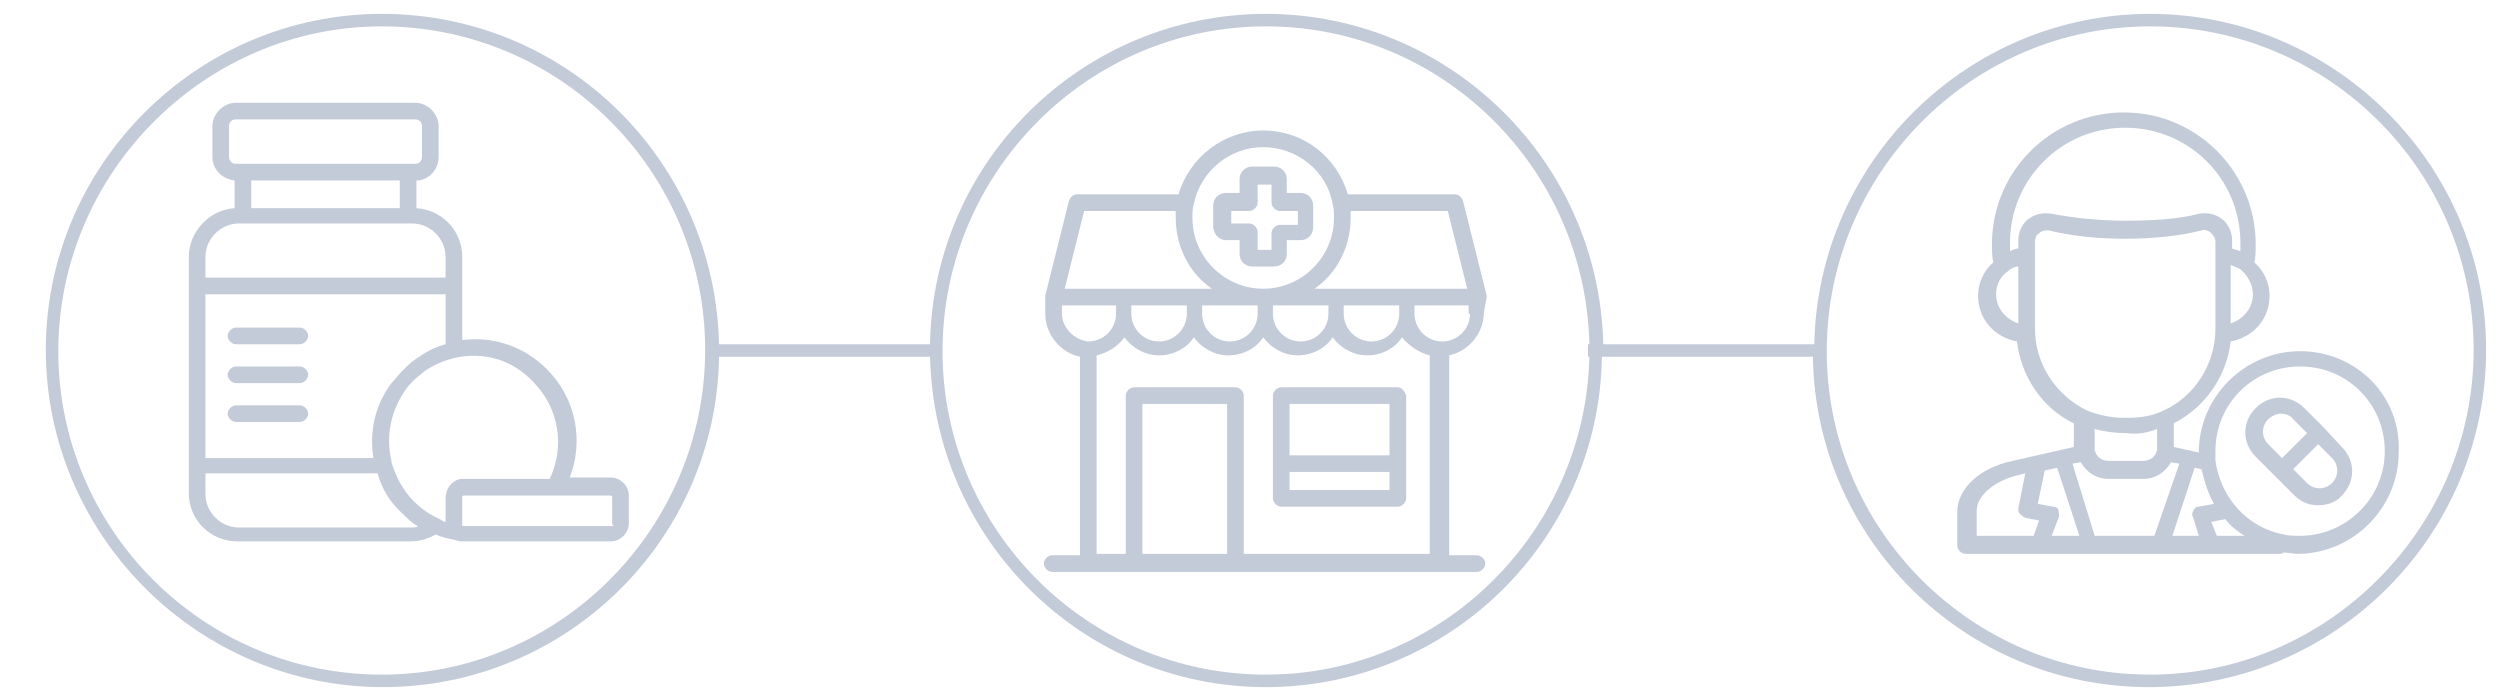 <?xml version="1.0" encoding="utf-8"?>
<!-- Generator: Adobe Illustrator 28.3.0, SVG Export Plug-In . SVG Version: 6.00 Build 0)  -->
<svg version="1.0" id="Capa_1" xmlns="http://www.w3.org/2000/svg" xmlns:xlink="http://www.w3.org/1999/xlink" x="0px" y="0px"
	 viewBox="0 0 180.1 50" style="enable-background:new 0 0 180.1 50;" xml:space="preserve">
<style type="text/css">
	.st0{fill:#C3CAD8;}
</style>
<g>
	<path class="st0" d="M41,34.5c1.1-2.7,0.5-5.8-1.6-7.9c-1.6-1.6-3.8-2.4-6.1-2.1v-4v-2c0-1.9-1.5-3.4-3.3-3.5v-2
		c0.9,0,1.6-0.8,1.6-1.7V9.1c0-0.9-0.8-1.7-1.7-1.7H17c-0.9,0-1.7,0.8-1.7,1.7v2.2c0,0.9,0.7,1.6,1.6,1.7v2
		c-1.8,0.1-3.3,1.7-3.3,3.5v2v12.9v2.1c0,2,1.6,3.5,3.5,3.5h12.5c0.6,0,1.3-0.2,1.8-0.5c0.4,0.2,0.9,0.3,1.4,0.4
		c0.2,0.1,0.4,0.1,0.5,0.1h0.8H44c0.7,0,1.3-0.6,1.3-1.3v-2c0-0.7-0.6-1.3-1.3-1.3H41z M16.5,11.3V9.1c0-0.3,0.2-0.5,0.5-0.5h12.9
		c0.3,0,0.5,0.2,0.5,0.5v2.2c0,0.3-0.2,0.5-0.5,0.5h-0.5H17.5H17C16.7,11.8,16.5,11.6,16.5,11.3z M28.8,13v2H18.1v-2H28.8z
		 M14.8,18.5c0-1.3,1.1-2.4,2.4-2.4h12.5c1.3,0,2.4,1.1,2.4,2.4V20H14.8V18.5z M14.8,21.2h17.3v3.6c-0.8,0.2-1.5,0.6-2.2,1.1
		c-0.3,0.2-0.6,0.5-0.9,0.8c-0.3,0.3-0.5,0.6-0.8,0.9c-1.2,1.6-1.6,3.5-1.3,5.4H14.8V21.2z M29.7,38H17.2c-1.3,0-2.4-1.1-2.4-2.4
		v-1.5h12.4c0.3,1.1,0.9,2.1,1.8,2.9c0.4,0.4,0.7,0.7,1.1,0.9C30,38,29.9,38,29.7,38z M32.1,35.9v1.7c-0.1,0-0.3-0.1-0.4-0.2
		c-0.7-0.3-1.3-0.7-1.9-1.3c-0.8-0.8-1.3-1.8-1.6-2.8c0,0,0-0.1,0-0.1c-0.4-1.7-0.1-3.5,1-5.1c0.2-0.3,0.4-0.5,0.6-0.7
		c0.2-0.2,0.5-0.4,0.7-0.6c0.7-0.5,1.4-0.8,2.2-1c2.1-0.5,4.2,0.1,5.7,1.7c1.9,1.9,2.3,4.7,1.2,7h-6.3
		C32.7,34.5,32.1,35.1,32.1,35.9z M44.2,37.8c0,0.1-0.1,0.1-0.1,0.1h-9.9c-0.2,0-0.3,0-0.5,0c-0.1,0-0.1,0-0.2,0c-0.1,0-0.2,0-0.2,0
		c0,0,0,0,0-0.1v-2c0-0.1,0.1-0.1,0.1-0.1H44c0.1,0,0.1,0.1,0.1,0.1V37.8z"/>
	<path class="st0" d="M21.6,29.2H17c-0.3,0-0.6,0.3-0.6,0.6c0,0.3,0.3,0.6,0.6,0.6h4.6c0.3,0,0.6-0.3,0.6-0.6
		C22.2,29.5,21.9,29.2,21.6,29.2z"/>
	<path class="st0" d="M21.6,26.4H17c-0.3,0-0.6,0.3-0.6,0.6c0,0.3,0.3,0.6,0.6,0.6h4.6c0.3,0,0.6-0.3,0.6-0.6
		C22.2,26.7,21.9,26.4,21.6,26.4z"/>
	<path class="st0" d="M21.6,23.6H17c-0.3,0-0.6,0.3-0.6,0.6c0,0.3,0.3,0.6,0.6,0.6h4.6c0.3,0,0.6-0.3,0.6-0.6
		C22.2,23.9,21.9,23.6,21.6,23.6z"/>
	<path class="st0" d="M88.3,17.3h1v1c0,0.5,0.4,0.9,0.9,0.9h1.6c0.5,0,0.9-0.4,0.9-0.9v-1h1c0.5,0,0.9-0.4,0.9-0.9v-1.6
		c0-0.5-0.4-0.9-0.9-0.9h-1v-1c0-0.5-0.4-0.9-0.9-0.9h-1.6c-0.5,0-0.9,0.4-0.9,0.9v1h-1c-0.5,0-0.9,0.4-0.9,0.9v1.6
		C87.5,17,87.9,17.3,88.3,17.3z M88.7,15.2h1.3c0.3,0,0.6-0.3,0.6-0.6v-1.3h1v1.3c0,0.3,0.3,0.6,0.6,0.6h1.3v1h-1.3
		c-0.3,0-0.6,0.3-0.6,0.6V18h-1v-1.3c0-0.3-0.3-0.6-0.6-0.6h-1.3V15.2z"/>
	<path class="st0" d="M107.1,21.4C107.1,21.3,107.1,21.3,107.1,21.4c0-0.1,0-0.1,0-0.1l-1.7-6.8c-0.1-0.3-0.3-0.5-0.6-0.5h-7.7
		c-0.8-2.7-3.2-4.6-6.1-4.6c-2.8,0-5.3,1.9-6.1,4.6h-7.3c-0.3,0-0.5,0.2-0.6,0.5l-1.7,6.8c0,0,0,0,0,0c0,0,0,0.1,0,0.1c0,0,0,0,0,0
		c0,0,0,0,0,0v1.2c0,1.5,1.1,2.8,2.5,3.1v14.3h-2c-0.3,0-0.6,0.3-0.6,0.6c0,0.3,0.3,0.6,0.6,0.6h2.5h3.3H89h14.9h2.5
		c0.3,0,0.6-0.3,0.6-0.6c0-0.3-0.3-0.6-0.6-0.6h-2V25.6c1.4-0.3,2.5-1.6,2.5-3.1L107.1,21.4C107.1,21.4,107.1,21.4,107.1,21.4
		C107.1,21.4,107.1,21.4,107.1,21.4z M97.3,15.2h7l1.4,5.6h-4.3c0,0,0,0,0,0h-5.1h-1.6c1.6-1.1,2.6-3,2.6-5.1
		C97.3,15.5,97.3,15.3,97.3,15.2z M100.8,22v0.6v0c0,1.1-0.9,2-2,2c-1.1,0-2-0.9-2-2V22H100.8z M95.7,22v0.6c0,1.1-0.9,2-2,2
		s-2-0.9-2-2V22H95.7z M86,14.7c0.5-2.4,2.6-4.1,5-4.1s4.6,1.7,5,4.1c0.1,0.3,0.1,0.7,0.1,1c0,2.8-2.3,5.1-5.1,5.1h0
		c-2.8,0-5.1-2.3-5.1-5.1C85.9,15.4,85.9,15,86,14.7z M90.6,22v0.6c0,1.1-0.9,2-2,2s-2-0.9-2-2V22H90.6z M78.1,15.2h6.6
		c0,0.2,0,0.3,0,0.5c0,2.1,1,4,2.6,5.1h-1.2H81c0,0,0,0,0,0h-4.3L78.1,15.2z M85.5,22v0.6c0,1.1-0.9,2-2,2c-1.1,0-2-0.9-2-2v0V22
		H85.5z M76.5,22.6V22h3.9v0.6c0,1.1-0.9,2-2,2C77.4,24.5,76.5,23.6,76.5,22.6z M88.4,39.9h-6.1V29.1h6.1V39.9z M103.3,39.9H89.6
		V28.5c0-0.3-0.3-0.6-0.6-0.6h-7.3c-0.3,0-0.6,0.3-0.6,0.6v11.4h-2.1V25.6c0.8-0.2,1.5-0.6,2-1.3c0.6,0.8,1.5,1.3,2.5,1.3
		s2-0.5,2.5-1.3c0.6,0.8,1.5,1.3,2.5,1.3c1,0,2-0.5,2.5-1.3c0.6,0.8,1.5,1.3,2.5,1.3c1,0,2-0.5,2.5-1.3c0.6,0.8,1.5,1.3,2.5,1.3
		c1,0,2-0.5,2.5-1.3c0.5,0.6,1.2,1.1,2,1.3V39.9z M105.9,22.6c0,1.1-0.9,2-2,2c-1.1,0-2-0.9-2-2V22h3.9V22.6z"/>
	<path class="st0" d="M100.7,27.9h-8.4c-0.3,0-0.6,0.3-0.6,0.6v4.9v2.5c0,0.3,0.3,0.6,0.6,0.6h8.4c0.3,0,0.6-0.3,0.6-0.6v-2.5v-4.9
		C101.2,28.2,101,27.9,100.7,27.9z M100.1,35.3h-7.2V34h7.2V35.3z M100.1,32.8h-7.2v-3.7h7.2V32.8z"/>
	<path class="st0" d="M154.9,1c-13.2,0-24,10.7-24.2,23.9v-0.1h-15.2C115.2,11.6,104.4,1,91.2,1S67.2,11.6,67,24.8H51.8
		C51.5,11.6,40.8,1,27.5,1C14.2,1,3.3,11.9,3.3,25.2s10.9,24.3,24.3,24.3c13.2,0,24-10.6,24.2-23.8H67c0.3,13.2,11,23.8,24.2,23.8
		s24-10.6,24.2-23.8h15.2v0c0.2,13.2,11,23.8,24.2,23.8c13.4,0,24.3-10.9,24.3-24.3C179.1,11.9,168.2,1,154.9,1z M27.5,48.6
		c-12.9,0-23.3-10.5-23.3-23.3S14.7,1.9,27.5,1.9c12.9,0,23.3,10.5,23.3,23.3S40.4,48.6,27.5,48.6z M91.2,48.6
		c-12.9,0-23.3-10.5-23.3-23.3S78.3,1.9,91.2,1.9c12.7,0,23,10.2,23.3,22.9h-0.1v0.9h0.1C114.2,38.3,103.9,48.6,91.2,48.6z
		 M154.9,48.6c-12.9,0-23.3-10.5-23.3-23.3S142,1.9,154.9,1.9s23.3,10.5,23.3,23.3S167.7,48.6,154.9,48.6z"/>
	<path class="st0" d="M167.4,30.8l-1.4-1.4c-1-1-2.5-1-3.5,0c-1,1-1,2.5,0,3.5l1.4,1.4l1.4,1.4c0.5,0.5,1.1,0.7,1.7,0.7
		c0.6,0,1.3-0.2,1.7-0.7c1-1,1-2.5,0-3.5L167.4,30.8z M163.4,32c-0.5-0.5-0.5-1.3,0-1.8c0.2-0.2,0.6-0.4,0.9-0.4
		c0.3,0,0.7,0.1,0.9,0.4l1,1l-1.8,1.8L163.4,32z M168,34.8c-0.5,0.5-1.3,0.5-1.8,0l-1-1L167,32l1,1C168.5,33.5,168.5,34.3,168,34.8z
		"/>
	<path class="st0" d="M165.7,25.3c-4,0-7.3,3.3-7.3,7.3c0,0,0,0,0,0l-1.8-0.4v-1.7c2.3-1.2,3.8-3.4,4.1-5.9c1.6-0.3,2.8-1.6,2.8-3.3
		c0-0.9-0.4-1.8-1.1-2.4c0.1-0.4,0.1-0.8,0.1-1.3c0-5.2-4.2-9.5-9.5-9.5c-5.2,0-9.5,4.2-9.5,9.5c0,0.4,0,0.9,0.1,1.3
		c-0.7,0.6-1.1,1.5-1.1,2.4c0,1.7,1.2,3,2.8,3.3c0.3,2.5,1.8,4.8,4.1,5.9v1.7l-4.4,1c-2.4,0.5-4,2-4,3.7v2.4c0,0.3,0.3,0.6,0.6,0.6
		h5.1h3.6h5.2h3.6h5.1c0.1,0,0.2,0,0.3-0.1c0.3,0,0.7,0.1,1,0.1c4,0,7.3-3.3,7.3-7.3C173,28.5,169.7,25.3,165.7,25.3z M162.3,21.2
		c0,1-0.7,1.8-1.6,2.1v-4.2c0.3,0.1,0.5,0.2,0.7,0.3C162,19.9,162.3,20.6,162.3,21.2z M145.4,23.3c-0.9-0.3-1.6-1.1-1.6-2.1
		c0-0.7,0.3-1.3,0.9-1.7c0.2-0.2,0.5-0.3,0.7-0.3V23.3z M145.4,17.3v0.6c-0.2,0-0.4,0.1-0.6,0.2c0-0.2,0-0.4,0-0.6
		c0-4.6,3.7-8.3,8.3-8.3s8.3,3.7,8.3,8.3c0,0.2,0,0.4,0,0.6c-0.2-0.1-0.4-0.1-0.6-0.2v-0.6c0-0.6-0.3-1.2-0.7-1.5
		c-0.5-0.4-1.1-0.5-1.7-0.4c-1.5,0.4-3.4,0.5-5.3,0.5s-3.7-0.2-5.3-0.5c-0.6-0.1-1.2,0-1.7,0.4C145.7,16.1,145.4,16.7,145.4,17.3z
		 M146.6,23.7v-6.3c0-0.2,0.1-0.5,0.3-0.6c0.1-0.1,0.3-0.2,0.5-0.2c0.1,0,0.1,0,0.2,0c1.6,0.4,3.5,0.6,5.5,0.6c2,0,3.9-0.2,5.5-0.6
		c0.2-0.1,0.5,0,0.7,0.2c0.2,0.2,0.3,0.4,0.3,0.6v6.3c0,2.5-1.5,4.9-3.8,5.9c-0.8,0.4-1.7,0.5-2.6,0.5H153c-0.9,0-1.8-0.2-2.6-0.5
		C148.1,28.5,146.6,26.2,146.6,23.7z M155.4,30.9v1.3c0,0.1,0,0.2,0,0.2c0,0,0,0,0,0c0,0,0,0,0,0c-0.1,0.5-0.5,0.8-1,0.8h-2.5
		c-0.5,0-0.9-0.3-1-0.8c0,0,0,0,0,0c0,0,0,0,0,0c0-0.1,0-0.1,0-0.2v-1.3c0.7,0.2,1.5,0.3,2.2,0.3h0.1
		C153.9,31.3,154.7,31.2,155.4,30.9z M146.5,38.6h-4.1v-1.8c0-1.1,1.3-2.2,3.1-2.6l0.4-0.1l-0.5,2.5c0,0.2,0,0.3,0.1,0.4
		c0.1,0.1,0.2,0.2,0.4,0.3l1,0.2L146.5,38.6z M147.8,38.6l0.5-1.3c0.1-0.2,0-0.3,0-0.5s-0.2-0.3-0.4-0.3l-1.1-0.2l0.5-2.4l0.9-0.2
		l1.6,4.9H147.8z M155.2,38.6h-4.3l-1.6-5.2l0.6-0.1c0.4,0.7,1.1,1.2,2,1.2h2.5c0.9,0,1.6-0.5,2-1.2l0.6,0.1L155.2,38.6z
		 M158.4,38.6h-1.9l1.6-4.9l0.5,0.1c0.2,0.9,0.5,1.8,0.9,2.5l-1.1,0.2c-0.2,0-0.3,0.1-0.4,0.3c-0.1,0.2-0.1,0.3,0,0.5L158.4,38.6z
		 M159.7,38.6l-0.4-1l1-0.2c0.4,0.5,0.9,0.9,1.4,1.2H159.7z M165.7,38.6c-0.4,0-0.8,0-1.2-0.1c-2.6-0.5-4.5-2.6-4.9-5.3
		c0-0.2,0-0.5,0-0.7c0-3.4,2.7-6.1,6.1-6.1c3.4,0,6.1,2.7,6.1,6.1C171.8,35.9,169,38.6,165.7,38.6z"/>
</g>
<g>
</g>
<g>
</g>
<g>
</g>
<g>
</g>
<g>
</g>
<g>
</g>
</svg>
